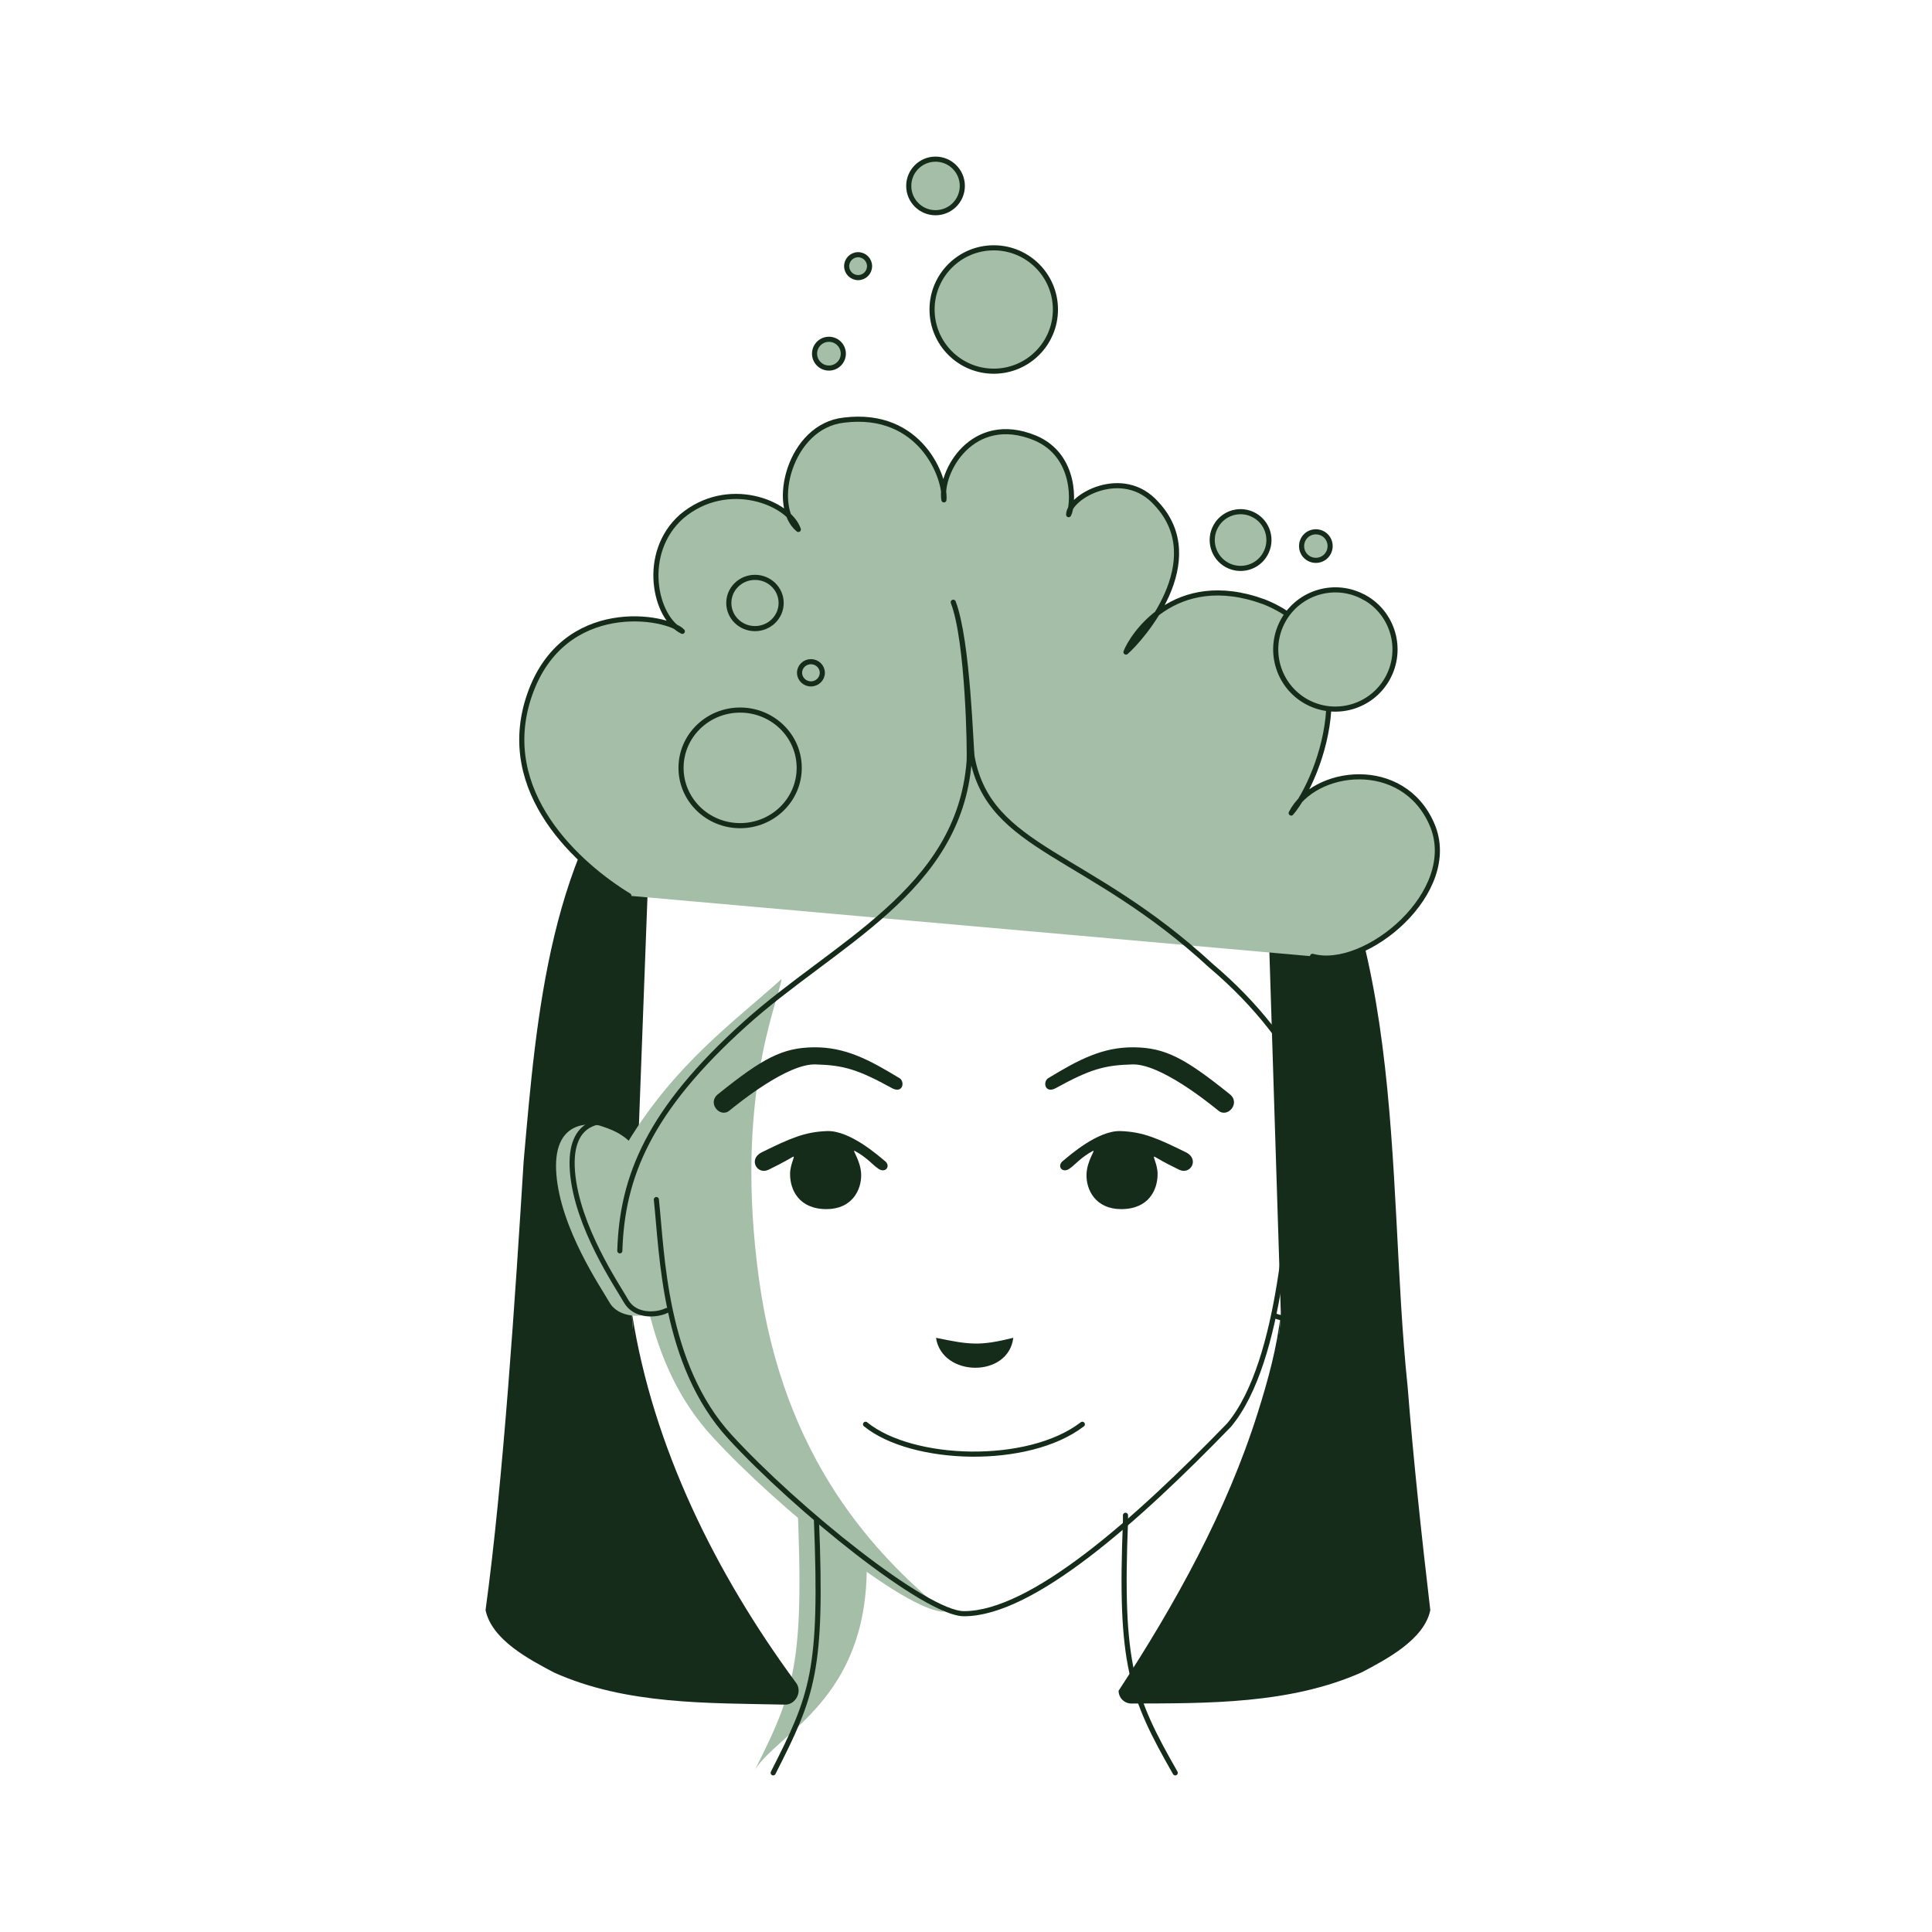 <?xml version="1.0" encoding="UTF-8"?>
<svg id="Calque_1" data-name="Calque 1" xmlns="http://www.w3.org/2000/svg" xmlns:xlink="http://www.w3.org/1999/xlink" viewBox="0 0 283.46 283.46">
  <defs>
    <style>
      .cls-1 {
        fill: #152c1a;
      }

      .cls-1, .cls-2, .cls-3 {
        stroke-width: 0px;
      }

      .cls-4 {
        clip-path: url(#clippath);
      }

      .cls-2, .cls-5, .cls-6 {
        fill: none;
      }

      .cls-5 {
        stroke-linecap: round;
        stroke-linejoin: round;
      }

      .cls-5, .cls-6 {
        stroke: #152c1a;
        stroke-width: .75px;
      }

      .cls-3 {
        fill: #a5bea7;
      }

      .cls-6 {
        stroke-miterlimit: 10;
      }
    </style>
    <clipPath id="clippath">
      <rect class="cls-2" x="71.24" y="22.04" width="140.98" height="239.39"/>
    </clipPath>
  </defs>
  <g class="cls-4">
    <path class="cls-3" d="M116.73,214.92c1.44,28.07.37,32.25-5.93,44.66,3.71-5.56,16.32-10.33,16.37-29.6,0-1.85-4.85-4.72-5.09-6.85-3-2.55-3.7-6.56-5.36-8.21"/>
    <path class="cls-1" d="M92.71,192.59c0,6.9,5.47,32.14,22.39,55.46-10.39-.43-32.52.64-41.5-11.55,8.31-61.18.22-102.04,22.29-128.8"/>
    <path class="cls-1" d="M92.71,192.59c3.05,19.69,12.34,38.34,24.05,54.26,1.04,1.28-.02,3.34-1.66,3.25-11.09-.25-23.22.06-33.81-4.71-3.57-1.89-9.13-4.76-10.05-9.16,2.6-18.94,4.39-46.5,5.59-65.85,1.91-21.6,3.77-45.87,19.06-62.68-13.4,18.12-14.09,41.26-15.13,62.92-1,21.99-1.67,44.21-4.81,66.2l-.44-1.73c9.02,11.21,26.18,10.2,39.67,10.91l-1.74,3.25c-11.15-16.85-19.91-36.29-20.73-56.66"/>
    <path class="cls-1" d="M185.23,107.7c22.08,26.76,13.98,67.62,22.29,128.8-8.99,12.19-31.1,11.12-41.5,11.55,12.53-17.27,21.47-43.28,21.9-55.35"/>
    <path class="cls-1" d="M185.23,107.7c21.76,25.12,18.03,64.66,21.29,95.7.87,10.99,2.05,21.92,3.33,32.84-.89,4.34-6.52,7.25-10.03,9.11-10.6,4.71-22.71,4.55-33.82,4.59-1.04,0-1.88-.84-1.88-1.88,8.21-12.56,15.83-26.21,20.42-40.8,1.5-4.75,2.83-9.58,3.38-14.57-1.13,20.2-9.42,39.56-20.36,56.46l-1.61-3.01c7.51-.43,14.81-.42,21.89-1.78,6.96-1.29,13.96-3.91,17.81-9.26l-.43,1.7c-3.24-21.98-3.83-44.21-4.9-66.19-.98-21.69-1.81-44.7-15.07-62.93"/>
    <path class="cls-5" d="M172.43,260.11c-6.45-11.29-8.15-15.95-7.3-36.93v-.86"/>
    <path class="cls-3" d="M92.13,167.56c1.12,18.42,2.77,32.76,12.39,43.24,9.62,10.48,28.45,25.67,34.01,25.67-10.05-8.34-23.53-22.25-27.17-48.78-3.64-26.52,2.68-40.21,3.32-44.06-6.85,6.19-15.45,12.28-22.56,23.92"/>
    <path class="cls-3" d="M95.82,192.31c-1.35,1.17-5.09,1.06-6.38-1.19-1.28-2.24-7.17-10.8-7.81-18.82-.64-8.02,4.92-7.49,6.31-7.17,1.66.54,3.48,1.13,5.19,3.16.7,5.03.91,13.64,2.69,24.02"/>
    <path class="cls-5" d="M90.36,164.65c-1.4-.32-7.02-.86-6.37,7.24.65,8.11,6.59,16.76,7.88,19.03,1.3,2.27,4.43,2.1,5.94,1.36M96.3,176c.86,8,1.08,24.22,10.8,34.81,9.72,10.59,28.73,25.95,34.34,25.95,9.94,0,25.27-13.62,38.88-27.67,7.99-9.51,8.64-33.29,9.29-37.19M113.44,260.11c5.8-11.43,7.24-14.86,6.35-37.07v-.12"/>
    <path class="cls-1" d="M155.94,170.34c.96-.8,5.13-4.49,8.45-4.39,3.32.11,5.45,1.07,9.68,3.15,1.92,1.02.59,3.32-1.07,2.52-.9-.44-1.99-.97-3.53-1.87-.54-.31.39.97.37,2.57-.02,2.23-1.27,5.08-5.35,5.08-3.7,0-5.14-2.77-5.08-5.08.05-2.06,1.44-3.73.92-3.45-1.75.93-2.78,2.19-3.27,2.48-1.12.96-2.09-.22-1.12-1.02"/>
    <path class="cls-1" d="M153.86,158.15c4.39-2.67,7.91-4.54,12.51-4.49,4.6.05,7.49,1.6,14.01,6.84,1.71,1.28-.22,3.58-1.61,2.46-1.39-1.12-8.5-6.9-12.62-6.79-4.12.11-6.2.7-11.34,3.53-1.56.75-1.84-1.07-.96-1.55"/>
    <path class="cls-5" d="M126.99,208.97c6.85,5.56,23.86,6.11,31.81,0"/>
    <path class="cls-1" d="M129.82,170.34c-.96-.8-5.13-4.49-8.45-4.39-3.32.11-5.45,1.07-9.68,3.15-1.92,1.02-.59,3.32,1.07,2.52.9-.44,1.99-.97,3.53-1.87.54-.31-.39.97-.37,2.57.02,2.23,1.27,5.08,5.35,5.08,3.7,0,5.13-2.77,5.08-5.08-.05-2.06-1.44-3.73-.92-3.45,1.75.93,2.78,2.19,3.28,2.48,1.12.96,2.09-.22,1.12-1.02"/>
    <path class="cls-1" d="M131.91,158.15c-4.39-2.67-7.91-4.54-12.51-4.49-4.6.05-7.49,1.6-14.01,6.84-1.71,1.28.22,3.58,1.61,2.46,1.39-1.12,8.5-6.9,12.62-6.79,4.12.11,6.2.7,11.34,3.53,1.56.75,1.84-1.07.96-1.55"/>
    <path class="cls-1" d="M193.06,153.66c7.27-23.58-4.6-43.37-6.2-45.72-1.61-2.35-15.19-25.78-45.89-25.78-30.59.32-43.75,21.82-47.06,27.06-14.12,24.6-4.92,44.92-1.93,52.52,0,0,2.25,1.53-.22-5.35-1.28-4.81-9.56-23.21,4.49-46.53,13.26-19.9,31.87-24.28,44.57-23.96,11.79-.32,32.12,4.6,44.2,23.1,12.73,19.36,8.02,39.68,7.49,42.25-.53,2.57.54,2.41.54,2.41"/>
    <path class="cls-5" d="M194.82,164.66c1.49-.33,7.46-.89,6.77,7.43-.69,8.31-7,17.17-8.38,19.5-1.38,2.33-4.71,2.15-6.32,1.39"/>
    <path class="cls-1" d="M137.33,196.28c4.99,1.03,6.38,1.22,11.34,0-.73,5.94-10.48,5.78-11.34,0"/>
    <path class="cls-3" d="M92.27,131.42c-7.23-4.41-19.52-15.17-14.57-29.47,4.96-14.3,20.25-11.61,22.41-9.32-4.04-1.95-6.14-11.48-.11-16.85,6.74-5.69,15.79-2.06,17.13,1.9-4.15-3.36-1.29-15.17,6.68-16.04,11.32-1.41,14.98,8.56,14.68,11.7-.67-4.06,4.18-12.84,13.34-9.1,6.25,2.6,5.66,10.02,4.96,11.27,0-2.65,7.98-7.15,12.88-1.62,7.86,8.4-2.21,19.82-4.47,21.78.76-2.06,6.95-12.24,20.26-7.37,15.52,6.17,8.46,25.73,3.98,30.99,3.35-6.56,16.41-8.18,20.66,1.68,4.26,9.86-9.77,21.5-17.53,19.34"/>
    <path class="cls-5" d="M92.27,131.42c-7.23-4.41-19.52-15.17-14.57-29.47,4.96-14.3,20.25-11.61,22.41-9.32-4.04-1.95-6.14-11.48-.11-16.85,6.74-5.69,15.79-2.06,17.13,1.9-4.15-3.36-1.29-15.17,6.68-16.04,11.32-1.41,14.98,8.56,14.68,11.7-.67-4.06,4.18-12.84,13.34-9.1,6.25,2.6,5.66,10.02,4.96,11.27,0-2.65,7.98-7.15,12.88-1.62,7.86,8.4-2.21,19.82-4.47,21.78.76-2.06,6.95-12.24,20.26-7.37,15.52,6.17,8.46,25.73,3.98,30.99,3.35-6.56,16.41-8.18,20.66,1.68,4.26,9.86-9.77,21.5-17.53,19.34"/>
    <path class="cls-5" d="M90.94,183.52c.32-10.92,4.32-20.65,18.36-33.29,13.11-11.82,31.41-19.48,32.89-38.5.11-1.34-.14-17.69-2.33-23.37,2.19,5.76,2.56,21.63,2.77,22.73,2.56,13.66,16.95,13.88,35.04,30.6,13.83,11.67,18.11,24.97,18.24,31.03"/>
    <path class="cls-3" d="M154.85,45.41c0,5-4.05,9.05-9.05,9.05s-9.05-4.05-9.05-9.05,4.05-9.05,9.05-9.05,9.05,4.05,9.05,9.05"/>
    <path class="cls-6" d="M154.85,45.41c0,5-4.05,9.05-9.05,9.05s-9.05-4.05-9.05-9.05,4.05-9.05,9.05-9.05,9.05,4.05,9.05,9.05Z"/>
    <path class="cls-3" d="M141.19,27.28c0,2.17-1.76,3.93-3.93,3.93s-3.93-1.76-3.93-3.93,1.76-3.93,3.93-3.93,3.93,1.76,3.93,3.93"/>
    <circle class="cls-6" cx="137.26" cy="27.28" r="3.93"/>
    <path class="cls-3" d="M127.58,39.05c0,.93-.75,1.68-1.68,1.68s-1.68-.76-1.68-1.68.75-1.68,1.68-1.68,1.68.76,1.68,1.68"/>
    <path class="cls-6" d="M127.58,39.05c0,.93-.75,1.68-1.68,1.68s-1.68-.76-1.68-1.68.75-1.68,1.68-1.68,1.68.76,1.68,1.68Z"/>
    <path class="cls-3" d="M123.73,51.89c0,1.16-.95,2.11-2.11,2.11s-2.11-.95-2.11-2.11.95-2.11,2.11-2.11,2.11.95,2.11,2.11"/>
    <circle class="cls-6" cx="121.62" cy="51.89" r="2.11"/>
    <path class="cls-6" d="M120.65,98.71c0,.9-.75,1.63-1.67,1.63s-1.67-.73-1.67-1.63.75-1.63,1.67-1.63,1.67.73,1.67,1.63ZM114.61,88.47c0,2.07-1.72,3.76-3.84,3.76s-3.84-1.68-3.84-3.76,1.72-3.76,3.84-3.76,3.84,1.68,3.84,3.76ZM117.26,112.66c0,4.68-3.88,8.48-8.67,8.48s-8.67-3.8-8.67-8.48,3.88-8.48,8.67-8.48,8.67,3.8,8.67,8.48Z"/>
    <path class="cls-3" d="M200.18,87.64c4.22,2.35,5.74,7.67,3.39,11.9-2.35,4.22-7.67,5.74-11.9,3.4-4.22-2.35-5.74-7.68-3.4-11.9,2.35-4.22,7.68-5.74,11.9-3.39"/>
    <path class="cls-6" d="M200.18,87.64c4.22,2.35,5.74,7.67,3.39,11.9-2.35,4.22-7.67,5.74-11.9,3.4-4.22-2.35-5.74-7.68-3.4-11.9,2.35-4.22,7.68-5.74,11.9-3.39Z"/>
    <path class="cls-3" d="M184.04,75.6c2.01,1.11,2.73,3.65,1.61,5.66-1.11,2.01-3.65,2.73-5.66,1.61-2-1.11-2.73-3.65-1.61-5.66s3.65-2.73,5.66-1.61"/>
    <path class="cls-6" d="M184.04,75.6c2.01,1.11,2.73,3.65,1.61,5.66-1.11,2.01-3.65,2.73-5.66,1.61-2-1.11-2.73-3.65-1.61-5.66s3.65-2.73,5.66-1.61Z"/>
    <path class="cls-3" d="M194.08,78.29c1.01.56,1.37,1.84.81,2.85s-1.83,1.37-2.85.81c-1.01-.56-1.37-1.83-.81-2.85.56-1.01,1.83-1.37,2.85-.81"/>
    <path class="cls-6" d="M194.08,78.29c1.01.56,1.37,1.84.81,2.85s-1.83,1.37-2.85.81c-1.01-.56-1.37-1.83-.81-2.85.56-1.01,1.83-1.37,2.85-.81Z"/>
  </g>
</svg>